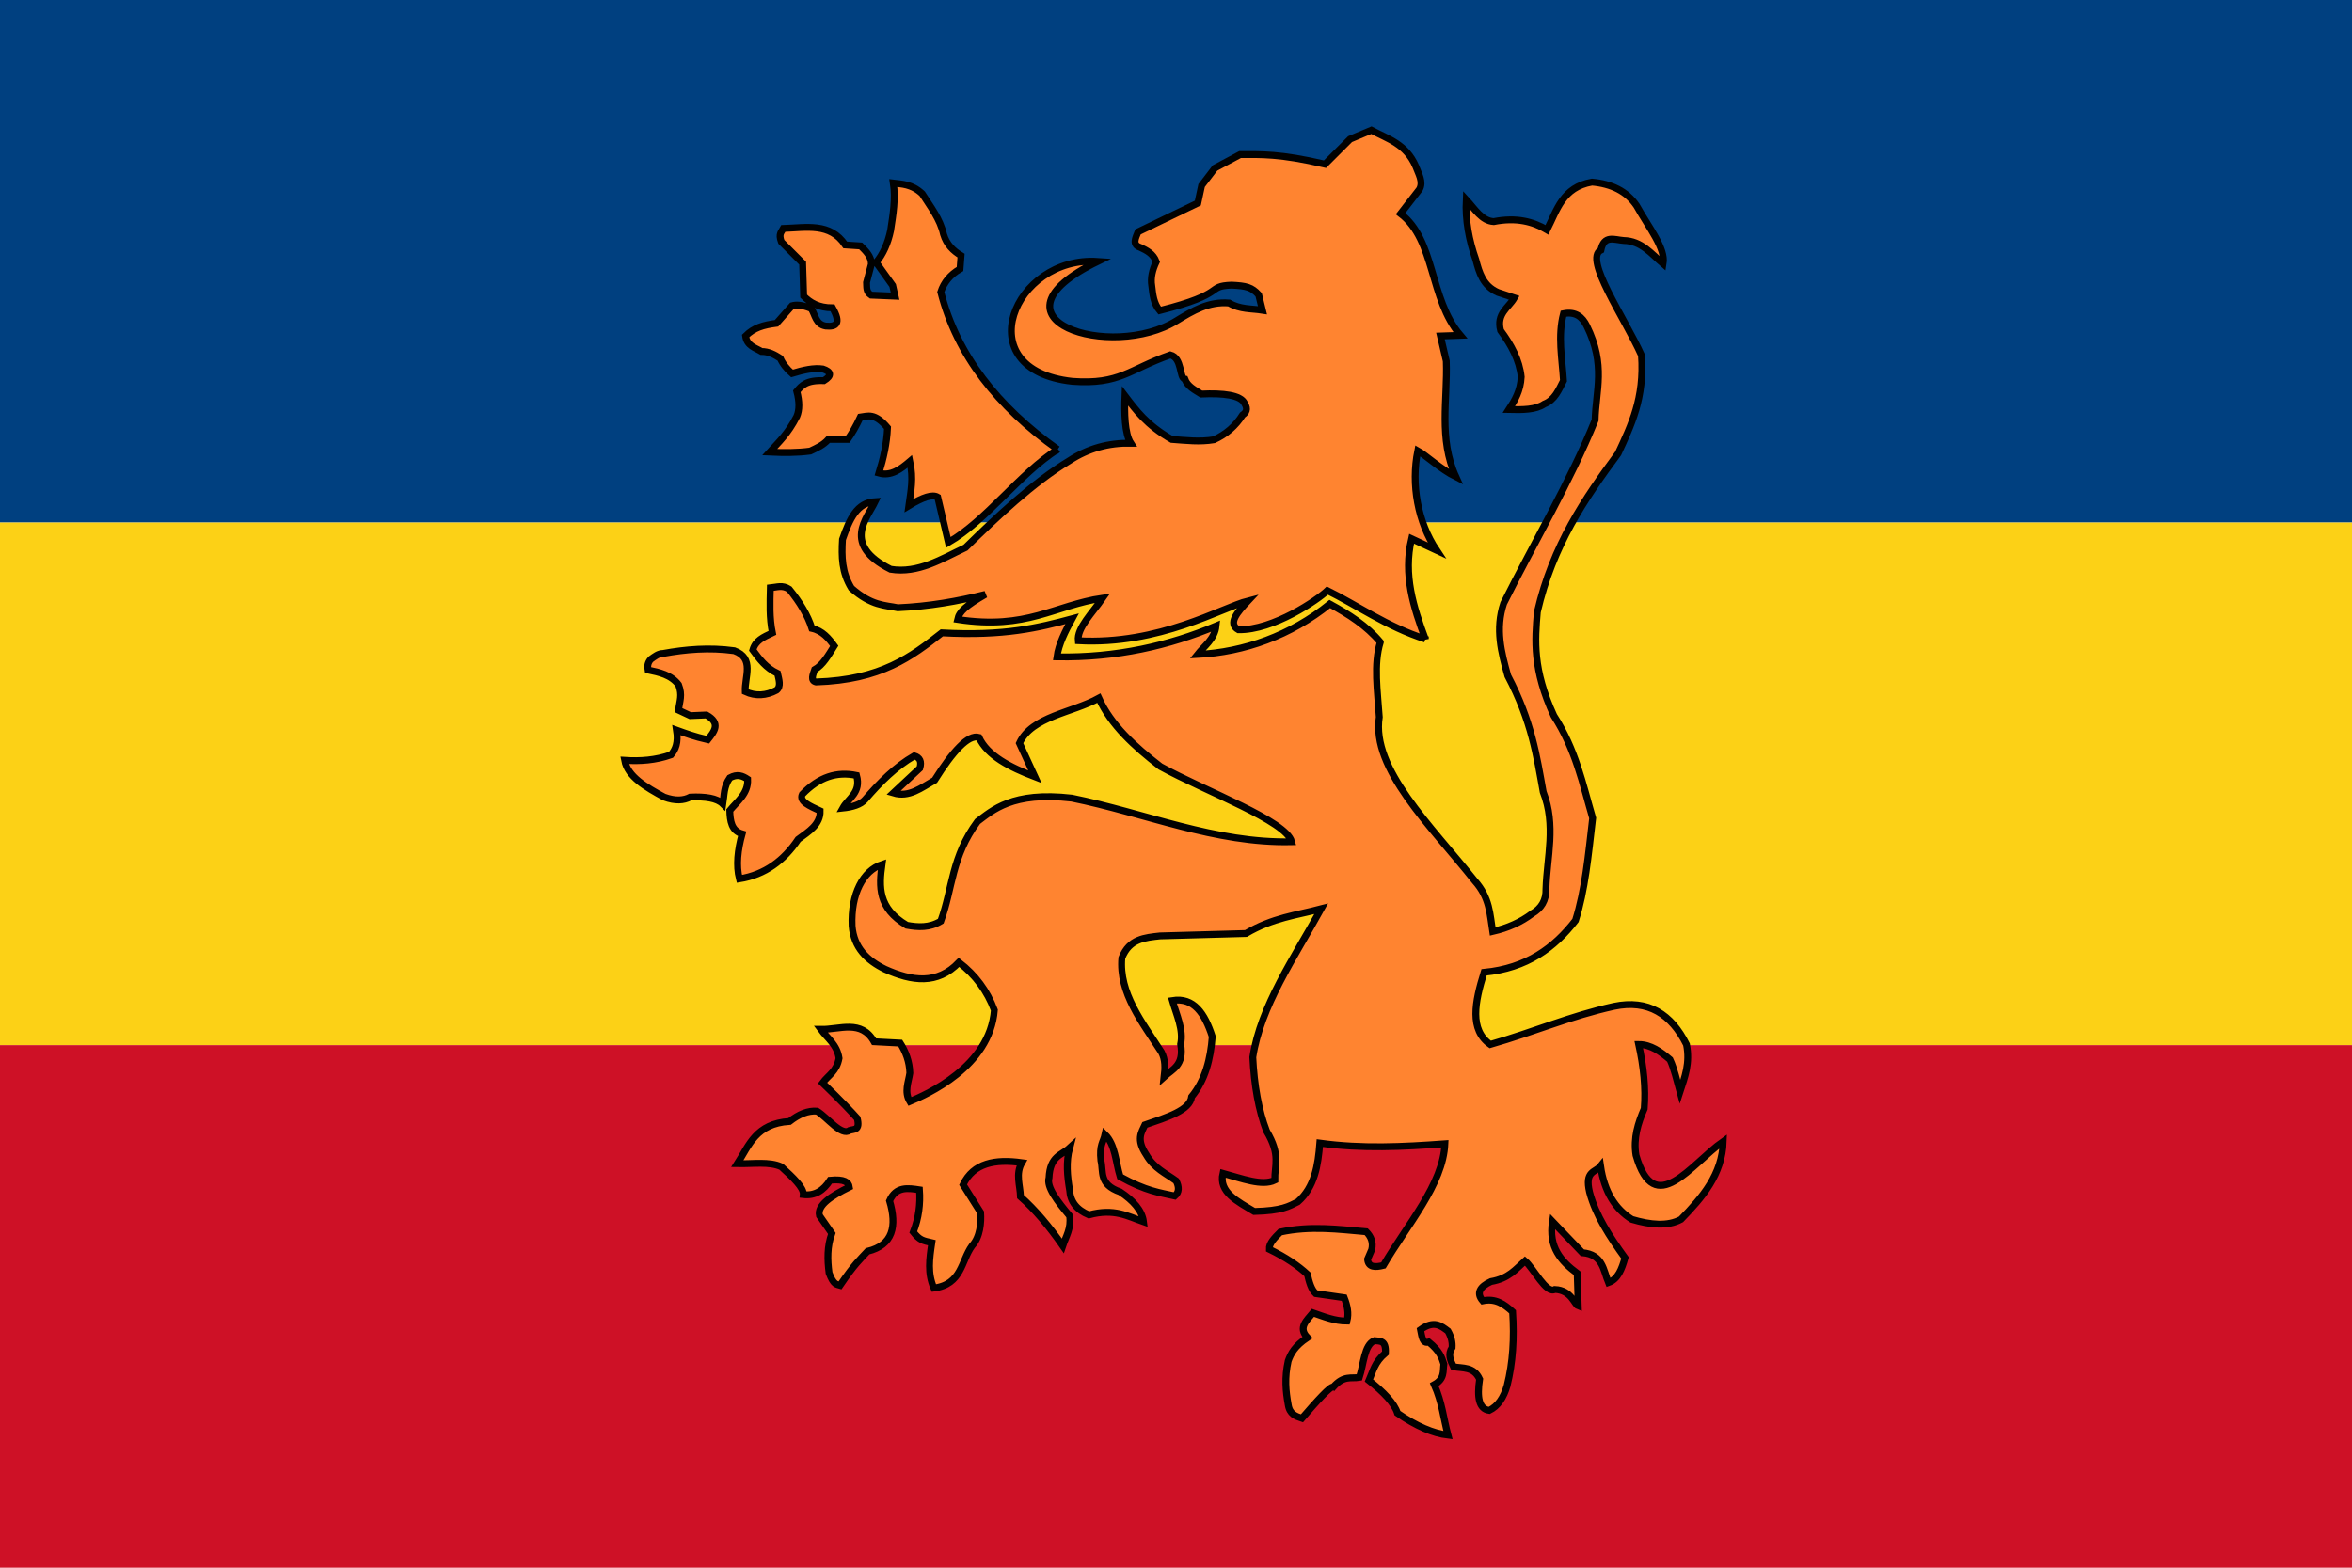 <svg height="240" width="360" xmlns="http://www.w3.org/2000/svg"><path d="m0 0h360v80h-360z" fill="#004080"/><path d="m0 80h360v80h-360z" fill="#fcd116"/><path d="m0 160h360v80h-360z" fill="#ce1126"/><g fill="#ff8430" stroke="#010101" stroke-width="2" transform="matrix(.526 0 0 .526 49.474 -10.526)"><path d="m320.7 206c-3.4-9.2-6.5-18.6-4-29.2l7.3 3.4c-5.5-8.2-7.5-19.2-5.5-29 2.2 1.2 6.7 5.4 11.1 7.6-5.1-11.2-2.4-22.5-2.8-33.7l-1.7-7.3 5.8-.2c-9.1-10.7-7.2-27.6-17.4-35.4l5.5-7.1c1.2-2.2-.3-4.5-1.1-6.7-2.8-6.5-8.2-8-12.9-10.5l-6.2 2.6-7.3 7.3c-13.2-3.1-18.7-2.8-24.7-2.8l-7.3 3.9-3.9 5.1-1.1 5.1-17.4 8.4c-.7 1.8-1.8 3.7.6 4.5 1.9.9 3.8 1.8 4.7 4.2-1.1 2.3-1.7 4.7-1.3 7 .3 2.5.5 5.1 2.3 7.2 19.9-5 13.3-7.1 20.9-7.4 4.3.2 5.9.6 7.9 2.8l1.1 4.5c-3.2-.5-6.5-.2-9.7-2.1-6-.5-10.6 2.3-15.2 5.1-19 11.9-57.8-.3-23-17.2-24.5-1.7-38.2 31.6-7.4 34.9 13.9 1 16.5-3.5 28.5-7.7 3.5.9 2.6 6.8 4.2 7 .8 2.2 2.9 3.2 4.8 4.4 6.4-.3 11.5.3 12.6 2.7 1.1 1.8.4 2.7-.6 3.4-2 3.2-4.8 5.6-8.3 7.2-4.1.7-8.2.2-12.3-.1-7.3-4.2-10.4-8.5-13.6-12.7-.2 4.9-.1 11 1.7 13.8-6.5-.1-12.4 1.5-17.9 5.1-10.6 6.4-21.1 16.4-30.2 25.3-7 3.3-13.8 7.6-21.8 6.3-14.3-7.2-6.8-14.9-4.5-19.7-5.3.3-7.4 5-9.5 11-.3 5.1-.2 9.6 2.6 14.2 5.9 5.2 9.7 4.9 13.5 5.7 9.1-.4 17.5-1.9 25.5-3.9-5.7 3.3-7.6 5-8.1 7.3 20.2 3.1 28.1-4.1 42.2-6.2-2.9 4.2-7.5 8.7-7.1 12.4 23.6 1.3 41.9-9.7 49.4-11.6-3.1 3.3-6 6.6-2.8 8.4 10.2.2 23.2-8.8 25.9-11.4 8.4 4.1 17.3 10.5 28.5 14.1z"/><path d="m213.7 150.8c-17.4-12.4-29.3-27.4-34-45.8.9-2.8 2.8-5.1 5.6-6.7l.3-3.9c-2.3-1.4-4.2-3.2-5.1-6.2-1-4.5-3.8-8-6.2-11.8-3.1-2.9-6.1-2.8-8.4-3.1.7 4.6-.1 9.2-.8 13.8-.8 3.8-2.2 6.9-4.2 9.3l4.8 6.7.7 3.1-7-.3c-1.5-1-1.2-2.3-1.3-3.7l1.4-5.3c0-2.3-1.6-3.8-3.1-5.3l-4.5-.3c-4.4-6.6-11.4-5-18-4.8-.5 1-1.5 1.5-.6 3.9l6.2 6.2.3 9.6c1.9 1.9 4.3 3.4 8.4 3.4 2.6 4.6 1.1 5.6-2 5.3-2.9-.5-3-3.2-4.2-5.1-3-1.2-4.5-1.1-5.6-.8l-4.5 5.1c-3.9.5-6.6 1.3-9 3.7.4 2.9 2.8 3.4 4.6 4.5 2.1 0 3.8.9 5.5 2 .7 1.6 1.9 3.1 3.4 4.4 3.3-1 6.4-1.7 9-1.3 2.4.8 2.7 1.9.3 3.4-5.1-.2-6.5 1.4-7.9 3.1.8 3 .8 5.4 0 7.3-2.6 5.1-5.2 7.4-7.9 10.4 4.1.2 8.1.2 11.8-.3 1.9-.9 3.8-1.7 5.3-3.4h5.6c1.2-1.7 2.4-3.7 3.7-6.5 2.2-.3 4.2-1.3 7.9 3.1-.2 4.6-1.2 9-2.5 13.2 3.5 1 6.3-1.1 9-3.4 1.1 5.1.3 8.5-.3 12.9 4.1-2.5 6.9-3.4 8.4-2.5l3.1 13.2c11.2-6.5 20.7-20 31.8-27.1z"/><path d="m307.6 206.9c-4-4.8-9.2-8.1-14.7-11.1-11.4 9.2-24.9 14-38.5 14.7 1.9-2.4 5-4.5 5.4-8.3-13.6 5.7-28.9 9.3-46.3 9 .5-3.7 2.4-7.4 4.4-11.1-9.7 2.6-19.7 5.1-37.9 4.1-8.8 6.9-17.6 13.7-36.6 14.3-1.7-.4-.9-2.1-.4-3.6 2.4-1.3 4-4.2 5.7-6.9-1.6-2.2-3.4-4.4-6.5-5.1-1.2-3.8-3.5-7.6-6.6-11.4-2-1.3-3.5-.6-5.5-.4-.1 4.4-.3 8.7.6 13.1-2.7 1.3-4.9 2.2-5.7 5 1.9 2.6 3.8 5.2 7.2 6.8.4 1.8 1.1 3.8-.3 4.9-3 1.6-6.1 1.8-9.1.4-.2-4.3 2.8-9.7-3.2-11.9-7.3-1-14.1-.4-20.7.8-1.4 0-2.5.9-3.6 1.7-.9 1-1 2.1-.8 3.1 3.3.7 6.7 1.4 8.9 4.3 1.2 3.1.3 4.7 0 7.4l3.4 1.6 4.7-.2c4.3 2.4 2.3 4.8.4 7.2-4-.9-6.6-1.9-9.1-2.8.6 3.7-.3 5.7-1.6 7.2-4.5 1.6-9 1.9-13.5 1.6.9 4.8 6.2 7.8 11.5 10.7 3.3 1.2 5.7 1 7.6 0 4.4-.2 7.8.3 9.5 2 .4-2.5.2-5 2-7.6 2.2-1.2 3.7-.6 5.2.4.2 4.2-3 6.4-5.2 9.1.1 3.1.5 5.9 3.6 6.8-1.3 4.7-1.8 9.2-.8 13.1 7.5-1.2 13-5.4 17.1-11.5 3.1-2.3 6.5-4.3 6.4-8.3-3-1.4-6.2-2.7-5.2-4.8 4.9-5.1 10.1-6.7 15.8-5.5 1.4 5-2.4 6.6-4 9.5 2.8-.3 5.2-1 6.5-2.5 4.3-5 8.9-9.6 14.3-12.7 1.6.5 2.2 1.6 1.6 3.6l-7.7 7.2c4.6 1.4 8.1-1.5 12-3.7 5.3-8.4 9.8-13.4 12.9-12.5 2.5 5.4 9 8.7 16.3 11.5l-4.5-9.8c3.6-7.8 15.3-8.8 23.1-13.1 3.5 7.8 10.3 14 17.9 19.9 13.5 7.4 36.6 15.8 38.2 21.9-22.3.5-42.7-8.4-64-12.7-17.3-2-23.1 3.6-27.4 6.8-7.6 10.3-7.2 19.4-10.7 29-3.3 2-6.6 1.8-9.9 1.2-8.4-5-8.1-11.2-7.2-17.7-5.5 1.8-9.1 8.6-8.7 17.9.5 6.3 4.3 10 9.6 12.6 7.8 3.5 15.2 4.6 21.5-2 4.8 3.7 8.2 8.3 10.3 13.9-1.3 16.5-19.8 24.6-24.6 26.6-1.7-2.8-.4-5.6 0-8.3-.1-3.3-1.2-6.2-2.8-8.7l-7.6-.4c-3.7-6.6-10-3.5-15.5-3.6 1.9 2.6 4.7 4.4 5.3 8.4-.7 3.9-3.1 4.9-4.8 7.2 5.5 5.3 8.3 8.3 10.1 10.3.9 3.6-1 3.1-2.2 3.5-2.4 1.8-6.4-3.7-9.5-5.6-2.7-.2-5.3.9-8 3-9.8.6-11.8 7-15.2 12.3 4.6.1 9.3-.7 12.8.9 3.4 3.1 6.6 6.1 6.4 8.1 3.4.4 5.9-1.2 7.8-4.2 4.2-.4 5.4.6 5.6 2-5.3 2.6-9.4 5.3-8.7 8.3l3.6 5.2c-1.4 3.8-1.3 7.7-.8 11.5 1.3 3.5 2.2 3.3 3.2 3.6 4.3-6.3 5.7-7.4 8-9.9 7.4-1.8 8.6-7.3 6.4-14.7 1.9-4.3 5.4-3.7 8.7-3.2.3 4.1-.2 8.2-1.8 12.3 1.9 2.4 2.8 2.5 5.4 3.1-.7 4.7-1.3 8.9.6 13.2 8.2-1.1 7.9-7.9 11.1-12.3 2.4-2.6 2.7-6.8 2.5-9.7l-5.1-8.1c3-6.3 9.3-7.5 17.1-6.4-1.9 3.3-.5 6.6-.4 9.9 4.3 3.8 8.4 8.7 12.3 14.3.9-2.7 2.5-5 2-8.7-3.5-4.2-6.8-8.4-6-11.1.3-6.4 3.6-6.5 6-8.7-1.1 4.1-.7 8.2 0 12.3.2 3.3 2 5.7 5.6 7.2 7.4-2 11.3.4 15.9 2-.4-3.3-3-6.2-6.8-8.7-6.3-2.2-4.8-5.9-5.6-9.1-.5-4.6.7-5.3 1.2-7.6 3 2.9 3.1 8.1 4.4 12.3 7.6 4.2 11.5 4.6 15.9 5.6 1.3-1.1 1.3-2.6.4-4.4-3-2.2-6.4-3.6-8.7-7.6-3-4.5-1.4-6.5-.4-8.7 6.4-2.2 13.1-4.2 13.6-8.2 4-4.9 5.5-11 6-17.5-2.2-6.8-5.4-11.5-11.6-10.5 1.2 4.2 3.3 8.5 2.4 12.7 1.1 6.2-2.4 7.3-4.8 9.5.3-2.5.4-5-.8-7.2-5.6-8.7-12.4-17.2-11.5-27.4 2.2-5.6 6.7-5.9 11.1-6.4l25-.7c7.8-4.6 14.7-5.3 21.9-7.2-7.9 14.3-17.6 28.3-19.9 43.2.4 8.2 1.7 15.5 4 21.5 4.2 7 2.3 10 2.4 14.3-3.7 1.8-9.6-.5-15.1-2-1.3 5.5 4.3 8.2 9.1 11.1 8.1-.2 10.1-1.5 12.7-2.8 4.9-4.3 5.9-10.6 6.4-17.1 12.3 1.7 24.1 1.1 36.4.2-.5 11.8-11 23.6-17.9 35.4-2.4.6-4.4.6-4.6-1.8l1.2-2.8c.5-2.1-.2-3.8-1.6-5.2-8.1-.7-16.2-1.8-25 .1-1.7 1.7-3.3 3.3-3.2 5 4.9 2.4 8.4 4.8 11.1 7.3.5 2.2 1.1 4.4 2.4 5.6l8.3 1.2c.9 2.3 1.4 4.5.8 6.8-3.6 0-6.7-1.3-9.9-2.4-1.8 2.2-4.4 4.3-1.6 7.2-3.7 2.5-4.8 4.6-5.6 6.8-1.1 4.9-.7 8.9 0 12.7.4 2.8 2.2 3.4 4 4 4.4-5.1 8.4-9.5 9.1-9.1 3.1-3.5 5.2-2.4 7.6-2.8 1.3-3.9 1.4-9.5 4.4-10.7 1.6.2 3.4-.2 3.2 3.6-3.2 2.7-3.6 5.3-4.8 8 4.3 3.4 7.4 6.6 8.3 9.5 5.5 3.8 10.4 5.9 14.7 6.4-1.3-4.9-1.7-9.5-4-14.7 3.1-1.7 2.5-3.9 2.8-6-.6-1.9-1.2-3.8-4.4-6.4-1.8.6-2-1.6-2.4-3.6 3.9-2.8 5.9-1.2 8 .4 1 1.8 1.3 3.3 1.2 4.8-1.3 1.9-.5 3.7.4 5.6 2.7.5 5.9-.1 7.6 3.6-.8 5.3-.2 8.7 2.8 9.1 2.5-1.2 4.2-3.7 5.2-7.2 1.7-6.8 2.1-13.9 1.6-21.5-2.4-2.2-4.9-4-8.7-3.2-1.9-2.2-.9-4.1 2.4-5.6 5.2-.9 7.2-3.6 9.9-6 2.5 2.1 6.2 9.7 8.7 8.3 4.8.2 5.7 4.4 6.8 4.8l-.3-9.5c-4.7-3.5-8.4-7.6-7.2-15.1l8.7 9.1c6 .5 6.1 5.1 7.6 8.7 2.8-1 3.9-4 4.8-7.2-4.4-6.1-8.5-12.3-10.3-19.1-1.5-6.3 1.7-5.7 3.2-7.6 1.1 7.5 4.3 12.5 9.1 15.5 5.4 1.6 10.4 2.1 14.3 0 6.2-6.4 12-13 12.3-22.7-9.3 6.5-20 22.9-25.4 4-.8-5 .6-9.3 2.4-13.5.5-6-.2-12.3-1.6-18.7 3.5 0 6.4 2.1 9.1 4.4 1.3 2.8 2 6.2 2.9 9.4 1.4-4.3 3-8.4 1.9-13.8-4.4-8.8-11.1-13.2-21.1-11.1-12.7 2.8-23.1 7.4-36 11.1-6.1-4.3-4.5-12.3-1.8-21 12.5-1.2 20.5-7.2 26.6-15.1 2.8-8.9 3.7-18.6 5-29.8-2.9-9.9-4.9-19.9-11.3-29.8-6.2-13.5-5.5-21.9-4.8-30.2 4.5-19.4 13.8-33 23.5-46.1 3.8-8.2 7.7-16.1 6.8-28.6-4.9-10.9-16.9-28.1-11.8-30.6.9-4.5 3.9-3 6.6-2.8 5.2.1 8.1 3.9 11.5 6.8.8-4.5-4.2-10.6-7.7-16.9-2.9-4.3-7.4-6.4-13-6.9-8.6 1.5-10.2 8.2-13.1 13.9-4-2.4-8.9-3.7-15.5-2.4-3.5-.2-5.5-3.7-8-6.4-.3 6 .8 11.8 2.8 17.5 1 3.8 2.1 7.6 6.4 9.5l4.8 1.6c-1.7 2.9-5.3 4.6-4 9.5 3.1 4.2 5.5 8.6 6 13.5-.2 4.1-1.9 6.9-3.6 9.5 4 .1 7.8.1 10.3-1.6 3.1-1.2 4.2-4.1 5.6-6.8-.4-6.5-1.7-13 0-19.5 3.5-.7 5.5.9 6.8 3.6 5.6 11.4 2.6 18.8 2.4 27.4-7.2 17.8-17.7 35.5-26.6 53.3-2.5 7.5-.7 14.3 1.2 21.1 7 13.3 8.4 23.4 10.3 33.8 3.8 9.7 1.1 18.9.8 28.2.1 3.4-1.4 5.7-4 7.2-3.3 2.5-7.1 4.2-11.5 5.2-.8-4.9-.8-9.8-5.2-14.7-12.9-16.2-30.1-32.6-27.8-47.7-.5-7.6-1.7-15.3.3-21.8z"/></g></svg>